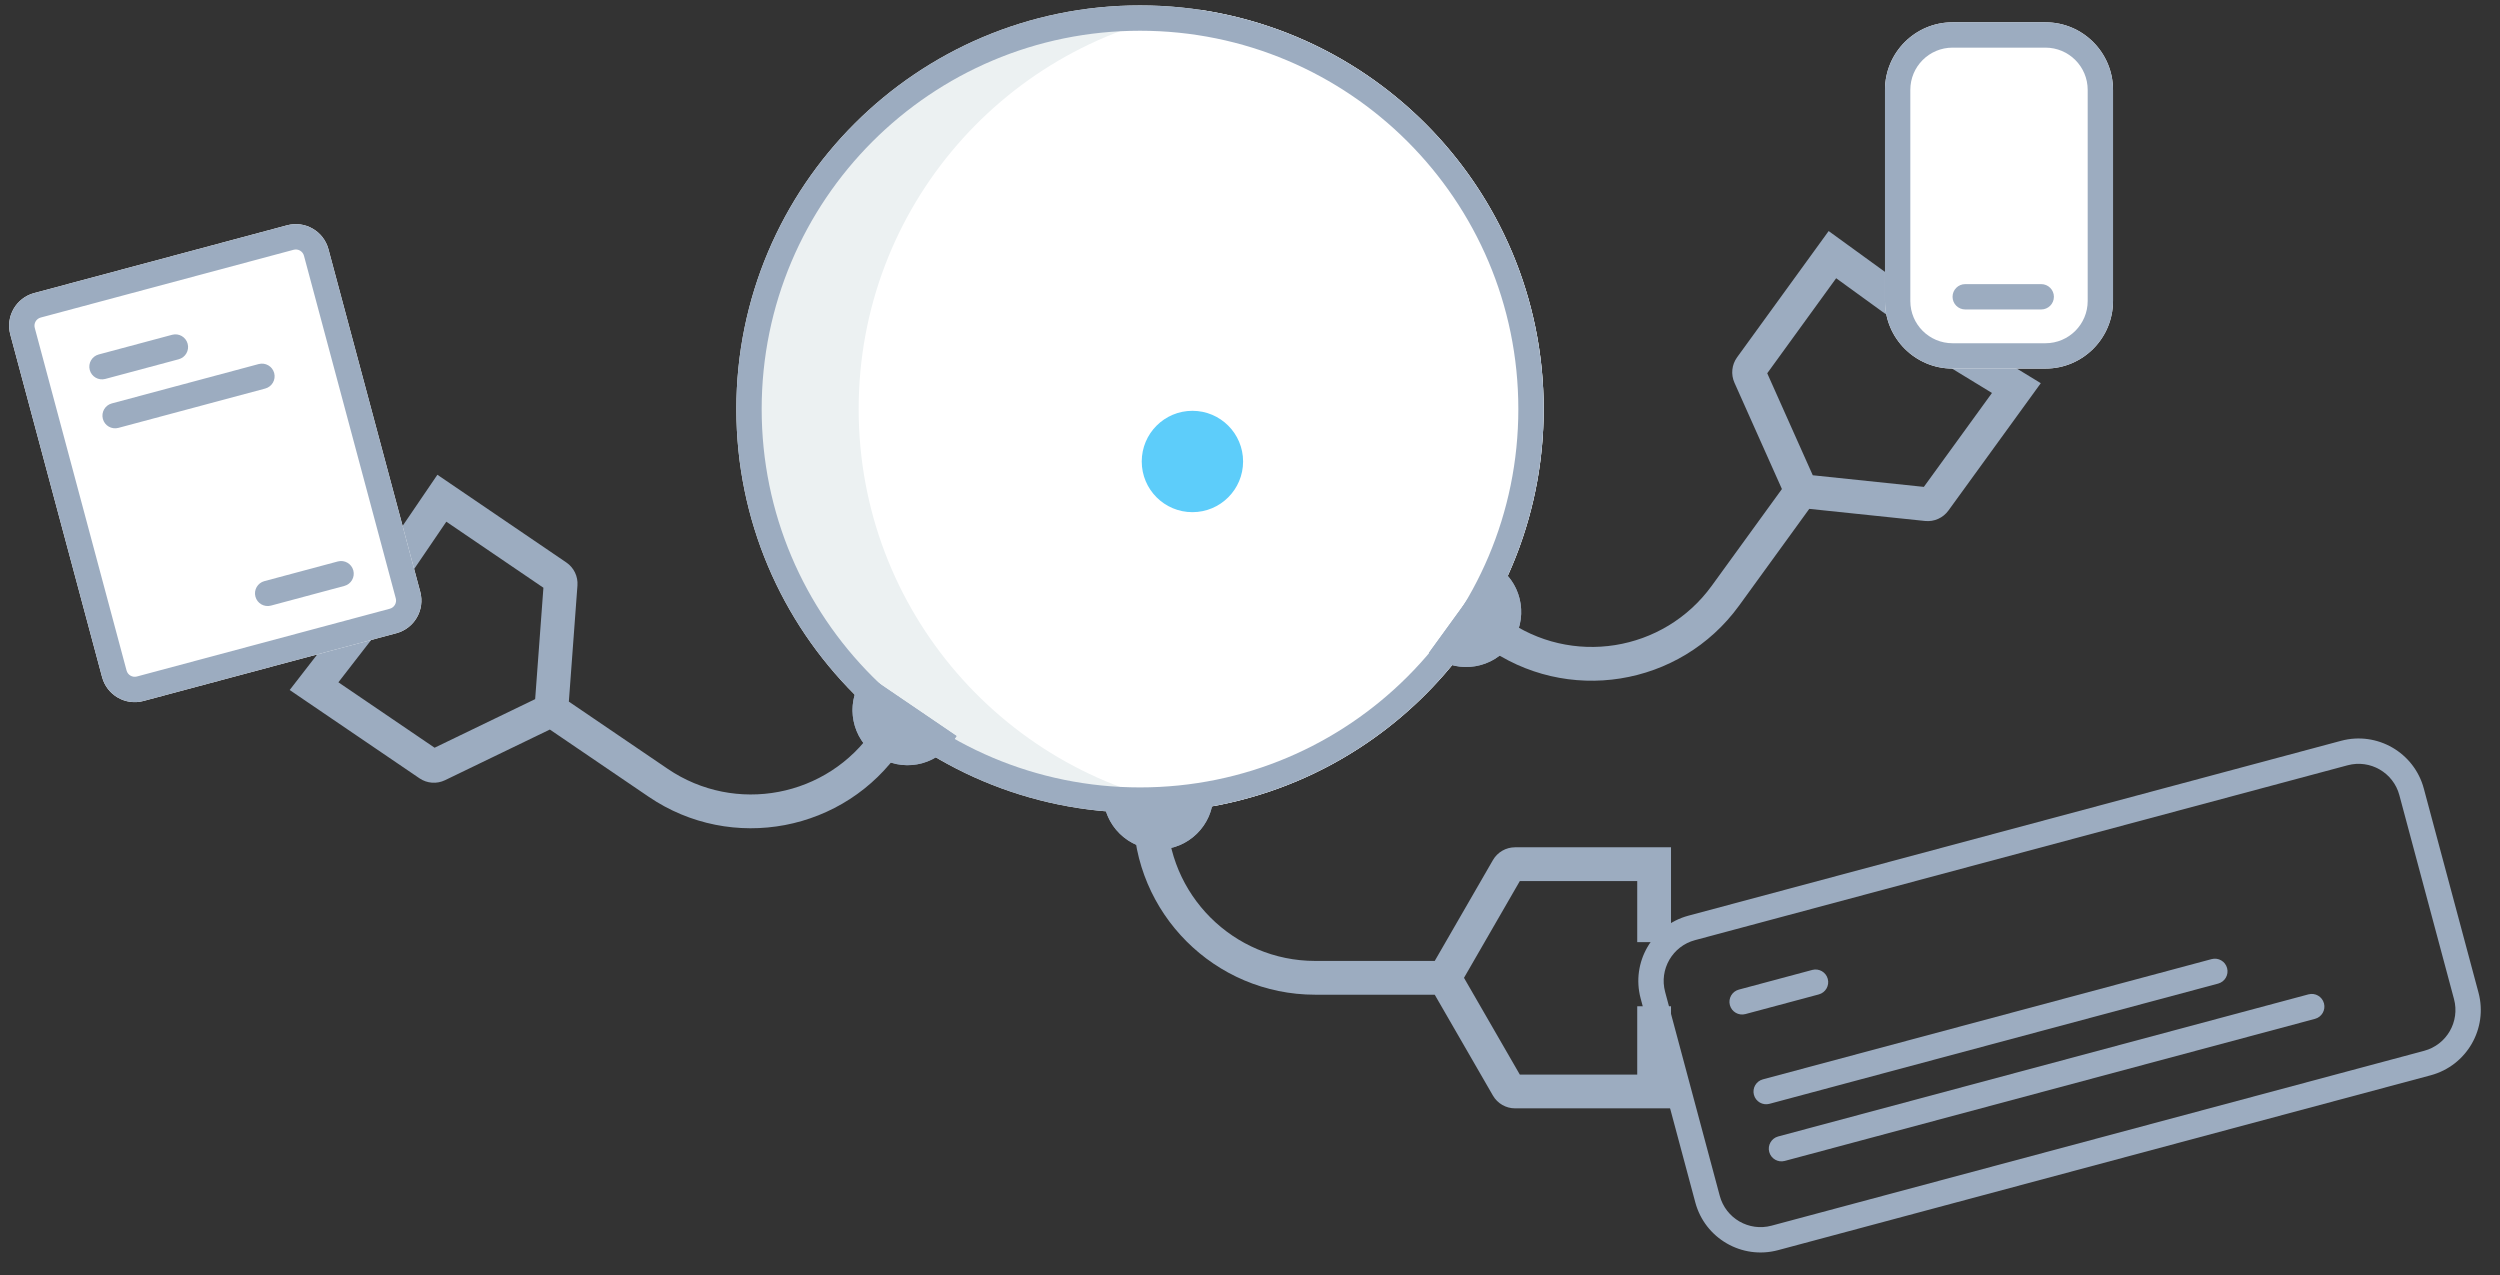 <?xml version="1.0" encoding="UTF-8"?> <svg xmlns="http://www.w3.org/2000/svg" width="296" height="151" viewBox="0 0 296 151" fill="none"><rect x="0" y="0" width="296" height="151" fill="#333333" stroke="none"/><path d="M87.182 48.435C87.182 74.831 108.58 96.23 134.977 96.23C161.373 96.23 182.771 74.831 182.771 48.435C182.771 22.039 161.373 0.64 134.977 0.64C108.58 0.64 87.182 22.039 87.182 48.435Z" fill="#ECF1F2"></path><path fill-rule="evenodd" clip-rule="evenodd" d="M142.219 95.684C165.178 92.194 182.771 72.369 182.771 48.435C182.771 24.5 165.179 4.675 142.219 1.185C119.26 4.675 101.666 24.5 101.666 48.435C101.666 72.369 119.259 92.194 142.219 95.684Z" fill="white"></path><path fill-rule="evenodd" clip-rule="evenodd" d="M134.977 93.23C110.237 93.23 90.182 73.174 90.182 48.435C90.182 23.695 110.237 3.64 134.977 3.64C159.716 3.64 179.771 23.695 179.771 48.435C179.771 73.174 159.716 93.23 134.977 93.23ZM134.977 96.23C108.58 96.23 87.182 74.831 87.182 48.435C87.182 22.039 108.58 0.64 134.977 0.64C161.373 0.64 182.771 22.039 182.771 48.435C182.771 74.831 161.373 96.23 134.977 96.23Z" fill="#9CACC0"></path><path d="M143.662 93.332H130.627V94.057C130.627 97.656 133.545 100.574 137.145 100.574V100.574C140.744 100.574 143.662 97.656 143.662 94.057V93.332Z" fill="#9CACC0"></path><path fill-rule="evenodd" clip-rule="evenodd" d="M143.656 94.332C143.66 94.241 143.662 94.149 143.662 94.057V93.332H130.627V94.057C130.627 94.149 130.629 94.241 130.633 94.332C130.777 97.804 133.638 100.574 137.145 100.574C140.652 100.574 143.512 97.804 143.656 94.332ZM131.634 94.332H142.655C142.512 97.252 140.099 99.574 137.145 99.574C134.19 99.574 131.778 97.252 131.634 94.332Z" fill="#9CACC0"></path><path fill-rule="evenodd" clip-rule="evenodd" d="M138.182 96.232V94.64H134.182V96.232C134.182 108.129 143.826 117.774 155.724 117.774L169.872 117.775L176.762 129.714C177.302 130.652 178.302 131.229 179.385 131.229H197.848V119.14H193.848V127.229H179.946L173.336 115.775L179.946 104.32H193.848V111.55H197.848V100.32H179.385C178.302 100.32 177.302 100.898 176.762 101.835L169.872 113.775L155.724 113.774C146.036 113.774 138.182 105.92 138.182 96.232Z" fill="#9CACC0"></path><path d="M176.835 66.752L169.182 77.304L169.768 77.729C172.682 79.842 176.757 79.193 178.87 76.279V76.279C180.984 73.366 180.335 69.29 177.421 67.177L176.835 66.752Z" fill="#9CACC0"></path><path fill-rule="evenodd" clip-rule="evenodd" d="M177.641 67.344C177.569 67.287 177.496 67.231 177.421 67.177L176.835 66.752L169.182 77.304L169.768 77.729C169.843 77.783 169.918 77.836 169.995 77.886C172.89 79.807 176.811 79.118 178.87 76.279C180.93 73.441 180.366 69.499 177.641 67.344ZM170.582 77.076L177.053 68.154C179.332 69.984 179.796 73.301 178.061 75.692C176.326 78.084 173.03 78.673 170.582 77.076Z" fill="#9CACC0"></path><path fill-rule="evenodd" clip-rule="evenodd" d="M178.172 73.255L176.883 72.321L174.535 75.559L175.823 76.493C185.454 83.478 198.924 81.334 205.91 71.703L214.217 60.25L227.927 61.683C229.003 61.796 230.058 61.325 230.693 60.449L241.63 45.37L232.724 39.933L230.64 43.347L235.849 46.527L227.785 57.647L214.632 56.272L209.24 44.196L217.402 32.943L223.254 37.187L225.603 33.949L216.513 27.356L205.673 42.302C205.037 43.178 204.918 44.327 205.359 45.315L210.979 57.901L202.672 69.354C196.984 77.197 186.014 78.944 178.172 73.255Z" fill="#9CACC0"></path><path d="M102.473 79.817L113.251 87.148L112.844 87.746C110.819 90.723 106.765 91.495 103.789 89.47V89.47C100.813 87.446 100.041 83.392 102.065 80.416L102.473 79.817Z" fill="#9CACC0"></path><path fill-rule="evenodd" clip-rule="evenodd" d="M101.915 80.647C101.963 80.569 102.013 80.492 102.065 80.416L102.473 79.817L113.251 87.148L112.844 87.746C112.792 87.823 112.738 87.898 112.684 87.971C110.612 90.761 106.689 91.442 103.789 89.47C100.889 87.498 100.082 83.599 101.915 80.647ZM111.856 87.408L102.743 81.21C101.22 83.704 101.908 86.982 104.351 88.643C106.795 90.305 110.095 89.741 111.856 87.408Z" fill="#9CACC0"></path><path fill-rule="evenodd" clip-rule="evenodd" d="M103.422 86.388L104.317 85.072L107.625 87.321L106.729 88.637C100.038 98.475 86.639 101.026 76.801 94.335L65.102 86.378L52.691 92.376C51.717 92.847 50.565 92.762 49.67 92.153L34.298 81.698L41.101 72.916L44.264 75.365L40.066 80.784L51.456 88.53L63.363 82.776L64.34 69.588L52.845 61.769L48.779 67.747L45.471 65.498L51.787 56.212L67.053 66.596C67.948 67.204 68.45 68.244 68.37 69.324L67.352 83.071L79.051 91.027C87.062 96.476 97.973 94.399 103.422 86.388Z" fill="#9CACC0"></path><path d="M223.182 10.64C223.182 6.222 226.763 2.64 231.182 2.64H242.182C246.6 2.64 250.182 6.222 250.182 10.64V35.64C250.182 40.058 246.6 43.64 242.182 43.64H231.182C226.763 43.64 223.182 40.058 223.182 35.64V10.64Z" fill="white"></path><path fill-rule="evenodd" clip-rule="evenodd" d="M242.182 5.64H231.182C228.42 5.64 226.182 7.879 226.182 10.64V35.64C226.182 38.402 228.42 40.64 231.182 40.64H242.182C244.943 40.64 247.182 38.402 247.182 35.64V10.64C247.182 7.879 244.943 5.64 242.182 5.64ZM231.182 2.64C226.763 2.64 223.182 6.222 223.182 10.64V35.64C223.182 40.058 226.763 43.64 231.182 43.64H242.182C246.6 43.64 250.182 40.058 250.182 35.64V10.64C250.182 6.222 246.6 2.64 242.182 2.64H231.182Z" fill="#9CACC0"></path><path d="M231.182 35.14C231.182 34.312 231.853 33.64 232.682 33.64H241.682C242.51 33.64 243.182 34.312 243.182 35.14V35.14C243.182 35.969 242.51 36.64 241.682 36.64H232.682C231.853 36.64 231.182 35.969 231.182 35.14V35.14Z" fill="#9CACC0"></path><path d="M204.818 119.007C204.604 118.206 205.078 117.384 205.879 117.169L214.572 114.84C215.372 114.626 216.195 115.1 216.409 115.901V115.901C216.623 116.701 216.149 117.523 215.348 117.738L206.655 120.067C205.855 120.282 205.032 119.807 204.818 119.007V119.007Z" fill="#9CACC0"></path><path d="M207.665 129.632C207.45 128.832 207.925 128.009 208.725 127.795L261.851 113.56C262.651 113.345 263.474 113.82 263.688 114.62V114.62C263.903 115.421 263.428 116.243 262.628 116.458L209.502 130.693C208.702 130.907 207.879 130.432 207.665 129.632V129.632Z" fill="#9CACC0"></path><path d="M209.476 136.393C209.262 135.593 209.737 134.771 210.537 134.556L273.322 117.733C274.122 117.518 274.945 117.993 275.159 118.794V118.794C275.373 119.594 274.899 120.416 274.098 120.631L211.313 137.454C210.513 137.668 209.691 137.193 209.476 136.393V136.393Z" fill="#9CACC0"></path><path d="M1.217 39.598C0.645 37.464 1.911 35.27 4.045 34.699L33.989 26.675C36.123 26.104 38.316 27.37 38.888 29.504L49.758 70.073C50.33 72.206 49.064 74.4 46.93 74.972L16.986 82.995C14.852 83.567 12.659 82.3 12.087 80.166L1.217 39.598Z" fill="white"></path><path fill-rule="evenodd" clip-rule="evenodd" d="M34.766 29.573L4.822 37.596C4.288 37.739 3.972 38.288 4.115 38.821L14.985 79.39C15.128 79.924 15.676 80.24 16.21 80.097L46.154 72.074C46.687 71.931 47.004 71.382 46.861 70.849L35.99 30.28C35.847 29.747 35.299 29.43 34.766 29.573ZM4.045 34.699C1.911 35.27 0.645 37.464 1.217 39.598L12.087 80.166C12.659 82.3 14.852 83.567 16.986 82.995L46.93 74.972C49.064 74.4 50.33 72.206 49.758 70.073L38.888 29.504C38.316 27.37 36.123 26.104 33.989 26.675L4.045 34.699Z" fill="#9CACC0"></path><path d="M30.242 70.643C30.027 69.843 30.502 69.02 31.302 68.806L39.996 66.477C40.796 66.262 41.618 66.737 41.833 67.537V67.537C42.047 68.338 41.572 69.16 40.772 69.374L32.079 71.704C31.279 71.918 30.456 71.443 30.242 70.643V70.643Z" fill="#9CACC0"></path><path d="M10.627 43.805C10.412 43.005 10.887 42.183 11.687 41.968L20.381 39.639C21.181 39.424 22.003 39.899 22.218 40.7V40.7C22.432 41.5 21.957 42.322 21.157 42.537L12.464 44.866C11.663 45.08 10.841 44.605 10.627 43.805V43.805Z" fill="#9CACC0"></path><path d="M12.179 49.601C11.965 48.801 12.44 47.978 13.24 47.764L30.627 43.105C31.427 42.891 32.249 43.366 32.464 44.166V44.166C32.678 44.966 32.203 45.789 31.403 46.003L14.016 50.662C13.216 50.876 12.394 50.401 12.179 49.601V49.601Z" fill="#9CACC0"></path><path d="M147.182 54.64C147.182 57.954 144.495 60.64 141.182 60.64C137.868 60.64 135.182 57.954 135.182 54.64C135.182 51.326 137.868 48.64 141.182 48.64C144.495 48.64 147.182 51.326 147.182 54.64Z" fill="#5DCDFA"></path><path fill-rule="evenodd" clip-rule="evenodd" d="M277.96 90.609L200.686 111.314C198.018 112.029 196.435 114.77 197.15 117.438L203.62 141.586C204.335 144.253 207.077 145.836 209.744 145.121L287.018 124.416C289.686 123.701 291.268 120.96 290.554 118.292L284.083 94.144C283.369 91.477 280.627 89.894 277.96 90.609ZM199.909 108.416C195.641 109.56 193.109 113.946 194.252 118.214L200.723 142.362C201.866 146.63 206.253 149.163 210.521 148.019L287.795 127.314C292.062 126.17 294.595 121.783 293.452 117.516L286.981 93.368C285.838 89.1 281.451 86.567 277.183 87.711L199.909 108.416Z" fill="#9CACC0"></path></svg> 